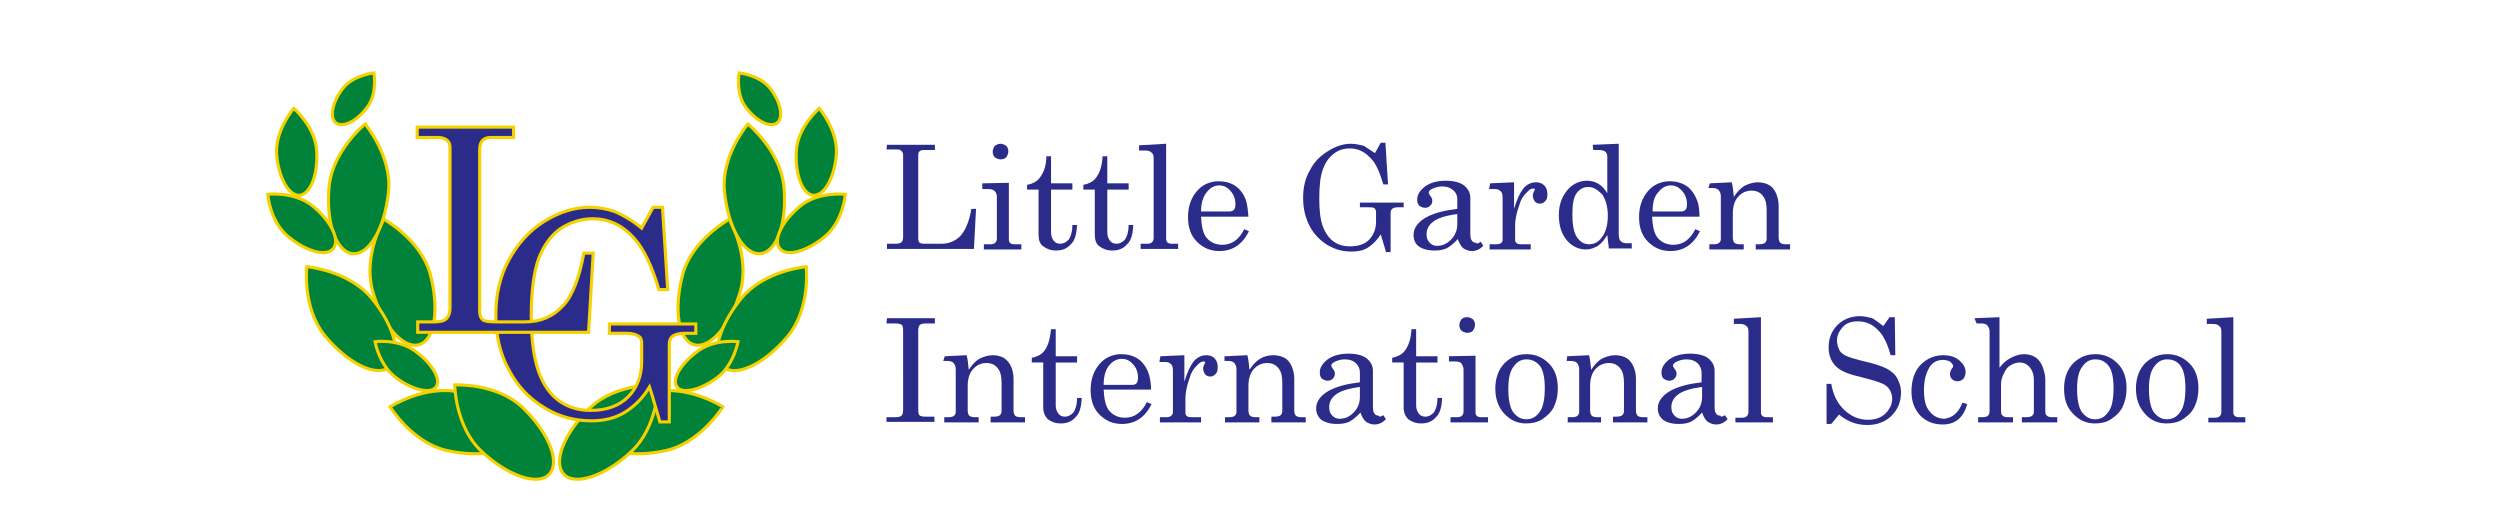 <?xml version="1.0" encoding="UTF-8"?>
<!-- Generator: Adobe Illustrator 27.9.4, SVG Export Plug-In . SVG Version: 9.03 Build 54784)  -->
<svg xmlns="http://www.w3.org/2000/svg" xmlns:xlink="http://www.w3.org/1999/xlink" version="1.1" id="レイヤー_1" x="0px" y="0px" viewBox="0 0 480 100" style="enable-background:new 0 0 480 100;" xml:space="preserve">
<style type="text/css">
	.st0{fill:#00823B;stroke:#F6D100;stroke-width:0.601;}
	.st1{fill:#2B2C8A;stroke:#F6D100;stroke-width:0.601;}
	.st2{fill:#2B2C8A;}
</style>
<g>
	<g>
		<path class="st0" d="M142.2,55.7c-1.8,6.6-5.8,11.3-8.9,10.5c-3.1-0.8-4-6.9-2.2-13.6c1.8-6.6,8.9-10.5,8.9-10.5    S144,49,142.2,55.7z"></path>
		<path class="st0" d="M127.9,86.5c-6.7,1.5-12.8,0.2-13.4-2.8c-0.7-3.1,4.2-6.8,10.9-8.4c6.7-1.5,13.4,2.8,13.4,2.8    S134.5,85,127.9,86.5z"></path>
		<path class="st0" d="M151.3,64.5c-4.4,5.3-9.9,8-12.4,6s-0.9-8,3.5-13.3c4.4-5.3,12.4-6,12.4-6S155.7,59.1,151.3,64.5z"></path>
		<path class="st0" d="M150.5,35.7c0.7,6.8-1.3,12.7-4.5,13c-3.2,0.3-6.2-5-6.9-11.9s4.5-13,4.5-13S149.8,28.9,150.5,35.7z"></path>
		<path class="st0" d="M158.4,45.4c-3.5,2.9-7.4,4-8.7,2.3c-1.3-1.6,0.4-5.2,3.9-8.1c3.5-2.9,8.7-2.3,8.7-2.3S161.9,42.5,158.4,45.4    z"></path>
		<path class="st0" d="M160.6,29.4c-0.3,4.6-2.3,8.2-4.4,8.1s-3.6-4-3.3-8.6c0.3-4.6,4.4-8.1,4.4-8.1S160.8,24.9,160.6,29.4z"></path>
		<path class="st0" d="M147.9,17c2,2.6,2.6,5.6,1.3,6.6c-1.3,1-4-0.3-6-3c-2-2.6-1.3-6.6-1.3-6.6S145.9,14.4,147.9,17z"></path>
		<path class="st0" d="M121.2,86.7c-5,4.7-10.9,6.7-13,4.3s0.2-8,5.2-12.8c5-4.7,13-4.3,13-4.3S126.3,82,121.2,86.7z"></path>
		<path class="st0" d="M137.7,72.5c-3.2,2.4-6.7,3.2-7.7,1.8c-1.1-1.4,0.7-4.5,4-6.9s7.7-1.8,7.7-1.8S140.9,70.1,137.7,72.5z"></path>
		<path class="st0" d="M71.5,55.7c1.8,6.6,5.8,11.3,8.9,10.5c3.1-0.8,4-6.9,2.2-13.6c-1.8-6.6-8.9-10.5-8.9-10.5S69.7,49,71.5,55.7z    "></path>
		<path class="st0" d="M85.8,86.5c6.7,1.5,12.8,0.2,13.4-2.8c0.7-3.1-4.2-6.8-10.9-8.4c-6.7-1.5-13.4,2.8-13.4,2.8    S79.1,85,85.8,86.5z"></path>
		<path class="st0" d="M62.4,64.5c4.4,5.3,9.9,8,12.4,6c2.5-2,0.9-8-3.5-13.3c-4.4-5.3-12.4-6-12.4-6S58,59.1,62.4,64.5z"></path>
		<path class="st0" d="M63.2,35.7c-0.7,6.8,1.3,12.7,4.5,13c3.2,0.3,6.2-5,6.9-11.9c0.7-6.8-4.5-13-4.5-13S63.9,28.9,63.2,35.7z"></path>
		<path class="st0" d="M55.3,45.4c3.5,2.9,7.4,4,8.7,2.3c1.3-1.6-0.4-5.2-3.9-8.1c-3.5-2.9-8.7-2.3-8.7-2.3S51.8,42.5,55.3,45.4z"></path>
		<path class="st0" d="M53.1,29.4c0.3,4.6,2.3,8.2,4.4,8.1c2.1-0.2,3.6-4,3.3-8.6c-0.3-4.6-4.4-8.1-4.4-8.1S52.9,24.9,53.1,29.4z"></path>
		<path class="st0" d="M65.8,17c-2,2.6-2.6,5.6-1.3,6.6c1.3,1,4-0.3,6-3c2-2.6,1.3-6.6,1.3-6.6S67.8,14.4,65.8,17z"></path>
		<path class="st0" d="M92.5,86.7c5,4.7,10.9,6.7,13,4.3s-0.2-8-5.2-12.8c-5-4.7-13-4.3-13-4.3S87.4,82,92.5,86.7z"></path>
		<path class="st0" d="M76,72.5c3.2,2.4,6.7,3.2,7.7,1.8c1.1-1.4-0.7-4.5-4-6.9s-7.7-1.8-7.7-1.8S72.8,70.1,76,72.5z"></path>
	</g>
	<g>
		<path class="st1" d="M123.2,43.8l2.2-4h1.8l1,15.8h-1.7c-1.3-4.5-2.9-7.8-4.7-9.8c-2.3-2.6-5-3.8-8-3.8c-2.3,0-4.3,0.7-6.2,1.9    c-1.8,1.3-3.2,3.2-4.2,5.8c-0.9,2.6-1.4,6.2-1.4,10.9c0,4.6,0.5,8.1,1.4,10.7c0.9,2.6,2.3,4.5,4,5.7c1.7,1.2,3.7,1.8,6,1.8    c3.1,0,5.5-0.9,7.2-2.6c1.7-1.7,2.6-4,2.6-6.7v-3.7c0-0.6-0.2-1.1-0.7-1.3c-0.4-0.3-1.2-0.5-2.2-0.5H117v-1.8h16.6V64h-2.2    c-1,0-1.7,0.2-2.2,0.5c-0.4,0.3-0.7,0.8-0.7,1.5v15h-1.8c-0.7-2.3-1.3-4.6-2-6.7c-1.3,2.2-3,3.8-4.8,4.9c-1.8,1.1-4,1.6-6.3,1.6    c-3.3,0-6.4-0.8-9.2-2.6c-2.8-1.7-5.1-4.1-6.7-7.2c-1.7-3.1-2.5-6.6-2.5-10.5c0-4,0.8-7.5,2.5-10.6c1.7-3.1,3.9-5.6,6.8-7.4    c2.9-1.8,5.8-2.7,8.7-2.7c1.7,0,3.3,0.3,4.8,0.8C119.6,41.3,121.4,42.3,123.2,43.8z"></path>
	</g>
	<g>
		<path class="st1" d="M80.3,24.4h18.3v2h-4.4c-0.7,0-1.2,0.2-1.6,0.6c-0.3,0.4-0.5,0.9-0.5,1.7v31.1c0,0.7,0.2,1.3,0.6,1.6    c0.4,0.3,1.3,0.4,2.5,0.4h5.6c3,0,5.3-1,7.2-3c1.9-1.9,3.2-5.4,4.1-10.2h1.8l-0.9,15.2H80.2v-2h3.2c1.1,0,1.9-0.2,2.3-0.6    c0.4-0.4,0.7-1.1,0.7-2V28.4c0-0.7-0.2-1.2-0.6-1.5c-0.4-0.3-0.9-0.5-1.7-0.5h-4v-2H80.3z"></path>
	</g>
</g>
<g>
	<path class="st2" d="M170.3,61.1h9.2v1h-1.6c-0.7,0-1.1,0.1-1.3,0.3c-0.2,0.2-0.3,0.6-0.3,1.1v15.1c0,0.6,0.1,1,0.2,1.1   c0.2,0.2,0.6,0.3,1.2,0.3h1.7v1h-9.2v-0.9h1.7c0.6,0,1-0.1,1.2-0.3s0.3-0.6,0.3-1.2V63.5c0-0.6-0.1-0.9-0.2-1.1   c-0.3-0.2-0.7-0.3-1.4-0.3h-1.6L170.3,61.1L170.3,61.1z"></path>
	<path class="st2" d="M181.4,68.4l4.2-0.2c0.2,0.8,0.3,1.7,0.4,2.8c0.6-0.9,1.2-1.6,2-2.1c0.8-0.4,1.7-0.7,2.6-0.7   c0.8,0,1.6,0.2,2.1,0.5s1,0.8,1.4,1.6c0.3,0.7,0.5,1.5,0.5,2.4v6.1c0,0.4,0.1,0.8,0.3,1c0.2,0.2,0.6,0.3,1,0.3h0.9v1h-6.6v-1.1h0.6   c0.6,0,1-0.1,1.2-0.3c0.2-0.2,0.3-0.5,0.3-0.8v-5.4c0-1.2-0.2-2.1-0.6-2.6c-0.5-0.8-1.3-1.2-2.3-1.2c-1,0-1.9,0.4-2.6,1.2   c-0.7,0.8-1,1.9-1,3.2v4.7c0,0.4,0.1,0.8,0.3,1c0.2,0.2,0.6,0.3,1,0.3h0.8v1h-6.6v-1h0.9c0.4,0,0.8-0.1,1-0.3   c0.2-0.2,0.3-0.4,0.3-0.7v-8.2c0-0.6-0.2-0.9-0.4-1.2c-0.3-0.3-0.7-0.4-1.3-0.4h-0.7L181.4,68.4L181.4,68.4z"></path>
	<path class="st2" d="M201.8,63.2h0.9v5.2h4.1v1.2h-4.1v8.2c0,0.7,0.2,1.2,0.5,1.6c0.3,0.4,0.7,0.6,1.3,0.6c0.6,0,1.1-0.3,1.6-0.8   c0.4-0.6,0.7-1.5,0.7-2.8h0.9c-0.1,1.7-0.4,3-1.2,3.7c-0.7,0.8-1.6,1.2-2.8,1.2c-1.1,0-1.8-0.3-2.5-0.8c-0.6-0.6-0.9-1.3-0.9-2.3   v-8.6h-2.2v-0.9c1-0.2,1.8-0.6,2.3-1.2C201.3,66.4,201.6,65,201.8,63.2z"></path>
	<path class="st2" d="M221,74.8h-9.1c0.1,1.9,0.4,3.3,1.1,4.1c0.8,0.9,1.8,1.3,3,1.3c1.8,0,3.2-1,4.2-3l0.9,0.4   c-1.3,2.6-3.2,3.8-5.7,3.8c-1.7,0-3.1-0.6-4.3-1.8s-1.7-2.8-1.7-4.7c0-2.1,0.6-3.7,1.7-5c1.1-1.3,2.6-1.9,4.2-1.9   c1.2,0,2.3,0.3,3.2,0.9s1.6,1.6,2,2.7C220.8,72.5,221,73.5,221,74.8z M211.9,73.9h5.5c0.3,0,0.6-0.1,0.8-0.3   c0.2-0.2,0.3-0.6,0.3-1.1c0-1-0.3-1.8-0.9-2.5c-0.6-0.7-1.3-1.1-2.2-1.1c-0.9,0-1.7,0.4-2.4,1.2C212.3,70.9,211.9,72.2,211.9,73.9z   "></path>
	<path class="st2" d="M222.8,68.4l4.6-0.2v5.1c0.5-1.7,1.1-3,1.7-3.8s1.5-1.3,2.5-1.3c0.7,0,1.2,0.2,1.6,0.6c0.4,0.4,0.6,1,0.6,1.7   c0,0.6-0.1,1-0.4,1.3c-0.3,0.3-0.6,0.5-1,0.5c-0.4,0-0.7-0.1-1-0.4c-0.2-0.3-0.4-0.7-0.4-1.1c0-0.3,0.1-0.6,0.2-0.8   c0.1-0.2,0.2-0.4,0.2-0.4c0-0.1-0.1-0.2-0.3-0.2c-0.4,0-0.8,0.2-1.2,0.7c-0.7,0.6-1.2,1.4-1.5,2.5c-0.6,1.6-0.8,3-0.8,3.9v2.7   c0,0.3,0.1,0.6,0.3,0.7c0.2,0.2,0.6,0.2,1.1,0.2h1.6v1h-7.9v-1h1.3c0.4,0,0.7-0.1,0.9-0.3c0.2-0.2,0.3-0.4,0.3-0.6v-8   c0-0.6-0.1-1.1-0.4-1.3c-0.3-0.3-0.6-0.4-1.1-0.4h-1.1L222.8,68.4L222.8,68.4z"></path>
	<path class="st2" d="M235.3,68.4l4.2-0.2c0.2,0.8,0.3,1.7,0.4,2.8c0.6-0.9,1.2-1.6,2-2.1s1.7-0.7,2.6-0.7c0.8,0,1.6,0.2,2.1,0.5   c0.6,0.3,1,0.8,1.4,1.6c0.3,0.7,0.5,1.5,0.5,2.4v6.1c0,0.4,0.1,0.8,0.3,1c0.2,0.2,0.6,0.3,1,0.3h0.9v1h-6.6v-1.1h0.6   c0.6,0,1-0.1,1.2-0.3c0.2-0.2,0.3-0.5,0.3-0.8v-5.4c0-1.2-0.2-2.1-0.6-2.6c-0.5-0.8-1.3-1.2-2.3-1.2s-1.9,0.4-2.6,1.2   c-0.7,0.8-1,1.9-1,3.2v4.7c0,0.4,0.1,0.8,0.3,1c0.2,0.2,0.6,0.3,1,0.3h0.8v1h-6.6v-1h0.9c0.4,0,0.8-0.1,1-0.3s0.3-0.4,0.3-0.7v-8.2   c0-0.6-0.2-0.9-0.4-1.2c-0.3-0.3-0.7-0.4-1.3-0.4h-0.6V68.4z"></path>
	<path class="st2" d="M265.6,79.7l0.5,0.8c-0.7,0.7-1.4,1-2.2,1c-0.6,0-1.1-0.2-1.6-0.5c-0.4-0.3-0.8-0.9-1.1-1.8   c-0.8,0.9-1.6,1.5-2.2,1.8c-0.7,0.3-1.4,0.4-2.3,0.4c-1.3,0-2.3-0.3-3-0.8c-0.7-0.6-1-1.3-1-2.2c0-1.3,0.8-2.4,2.3-3.3   c1.6-0.9,3.6-1.4,6.1-1.7v-1.9c0-0.7-0.3-1.3-0.8-1.8c-0.6-0.5-1.2-0.7-2.1-0.7c-0.8,0-1.4,0.2-2,0.5c-0.4,0.2-0.6,0.5-0.6,0.7   c0,0.1,0.1,0.3,0.3,0.6c0.3,0.3,0.4,0.7,0.4,0.9c0,0.4-0.1,0.7-0.4,1c-0.3,0.3-0.6,0.4-1,0.4c-0.4,0-0.8-0.2-1.1-0.4   c-0.3-0.3-0.4-0.7-0.4-1.2c0-0.9,0.5-1.7,1.5-2.5c1-0.7,2.3-1.1,4-1.1c1.5,0,2.7,0.3,3.5,0.9c0.8,0.7,1.2,1.4,1.2,2.4v6.9   c0,0.6,0.1,1.1,0.3,1.3c0.2,0.3,0.4,0.4,0.8,0.4C264.8,80.1,265.2,80,265.6,79.7z M261.1,74.3c-2.3,0.3-3.9,0.8-4.8,1.6   c-0.7,0.6-1.1,1.3-1.1,2.3c0,0.7,0.2,1.2,0.6,1.6c0.4,0.4,0.8,0.6,1.4,0.6c1.1,0,1.9-0.4,2.7-1.2c0.8-0.8,1.2-1.8,1.2-3V74.3z"></path>
	<path class="st2" d="M271,63.2h0.9v5.2h4.1v1.2h-4.1v8.2c0,0.7,0.2,1.2,0.5,1.6c0.3,0.4,0.7,0.6,1.3,0.6c0.6,0,1.1-0.3,1.6-0.8   c0.4-0.6,0.7-1.5,0.7-2.8h0.9c-0.1,1.7-0.4,3-1.2,3.7c-0.7,0.8-1.6,1.2-2.8,1.2c-1.1,0-1.8-0.3-2.5-0.8c-0.6-0.6-0.9-1.3-0.9-2.3   v-8.6h-2.2v-0.9c1-0.2,1.8-0.6,2.3-1.2C270.5,66.4,270.9,65,271,63.2z"></path>
	<path class="st2" d="M278.2,68.4l5.1-0.1v10.9c0,0.3,0.1,0.5,0.2,0.6c0.2,0.2,0.4,0.3,0.8,0.3h1.4v1h-7.2v-1h1.3   c0.4,0,0.7-0.1,0.9-0.3c0.2-0.2,0.3-0.4,0.3-0.8v-8c0-0.5-0.2-0.9-0.4-1.2s-0.7-0.4-1.3-0.4h-1.1V68.4z M281.7,60.9   c0.4,0,0.8,0.2,1.1,0.4c0.3,0.3,0.4,0.7,0.4,1.1c0,0.4-0.2,0.8-0.4,1.1c-0.3,0.3-0.7,0.4-1.1,0.4c-0.4,0-0.8-0.2-1.1-0.4   c-0.3-0.3-0.4-0.7-0.4-1.1s0.2-0.8,0.4-1.1C280.9,61,281.3,60.9,281.7,60.9z"></path>
	<path class="st2" d="M293.1,68c1.7,0,3.1,0.6,4.3,1.8c1.2,1.2,1.7,2.8,1.7,4.8c0,1.4-0.3,2.6-0.8,3.6s-1.3,1.7-2.2,2.3   c-0.9,0.6-2,0.8-3.1,0.8c-1.6,0-3-0.6-4.2-1.9c-1.1-1.2-1.7-2.8-1.7-4.8c0-2,0.6-3.6,1.7-4.8C290,68.6,291.3,68,293.1,68z    M293.1,69c-1,0-1.8,0.4-2.5,1.4c-0.7,0.9-1,2.3-1,4.3c0,2,0.3,3.5,0.9,4.4c0.7,0.9,1.5,1.4,2.5,1.4c1.1,0,1.9-0.4,2.6-1.4   c0.7-0.9,1-2.5,1-4.6c0-1.9-0.3-3.4-0.9-4.2C295,69.4,294.1,69,293.1,69z"></path>
	<path class="st2" d="M300.9,68.4l4.2-0.2c0.2,0.8,0.3,1.7,0.4,2.8c0.6-0.9,1.2-1.6,2-2.1c0.8-0.4,1.7-0.7,2.6-0.7   c0.8,0,1.6,0.2,2.1,0.5c0.6,0.3,1,0.8,1.4,1.6c0.3,0.7,0.5,1.5,0.5,2.4v6.1c0,0.4,0.1,0.8,0.3,1c0.2,0.2,0.6,0.3,1,0.3h0.9v1h-6.6   v-1.1h0.6c0.6,0,1-0.1,1.2-0.3s0.3-0.5,0.3-0.8v-5.4c0-1.2-0.2-2.1-0.6-2.6c-0.5-0.8-1.3-1.2-2.3-1.2s-1.9,0.4-2.6,1.2   c-0.7,0.8-1,1.9-1,3.2v4.7c0,0.4,0.1,0.8,0.3,1c0.2,0.2,0.6,0.3,1,0.3h0.8v1H301v-1h0.9c0.4,0,0.8-0.1,1-0.3   c0.2-0.2,0.3-0.4,0.3-0.7v-8.2c0-0.6-0.2-0.9-0.4-1.2c-0.3-0.3-0.7-0.4-1.3-0.4h-0.7L300.9,68.4L300.9,68.4z"></path>
	<path class="st2" d="M331.2,79.7l0.5,0.8c-0.7,0.7-1.4,1-2.2,1c-0.6,0-1.1-0.2-1.6-0.5c-0.4-0.3-0.8-0.9-1.1-1.8   c-0.8,0.9-1.6,1.5-2.2,1.8c-0.7,0.3-1.4,0.4-2.3,0.4c-1.3,0-2.3-0.3-3-0.8c-0.7-0.6-1-1.3-1-2.2c0-1.3,0.8-2.4,2.3-3.3   c1.6-0.9,3.6-1.4,6.1-1.7v-1.9c0-0.7-0.3-1.3-0.8-1.8c-0.6-0.5-1.2-0.7-2.1-0.7c-0.8,0-1.4,0.2-2,0.5c-0.4,0.2-0.6,0.5-0.6,0.7   c0,0.1,0.1,0.3,0.3,0.6c0.3,0.3,0.4,0.7,0.4,0.9c0,0.4-0.1,0.7-0.4,1c-0.3,0.3-0.6,0.4-1,0.4c-0.4,0-0.8-0.2-1.1-0.4   c-0.3-0.3-0.4-0.7-0.4-1.2c0-0.9,0.5-1.7,1.5-2.5c1-0.7,2.3-1.1,4-1.1c1.5,0,2.7,0.3,3.5,0.9c0.8,0.7,1.2,1.4,1.2,2.4v6.9   c0,0.6,0.1,1.1,0.3,1.3c0.2,0.3,0.4,0.4,0.8,0.4C330.4,80.1,330.8,80,331.2,79.7z M326.8,74.3c-2.3,0.3-3.9,0.8-4.8,1.6   c-0.7,0.6-1.1,1.3-1.1,2.3c0,0.7,0.2,1.2,0.6,1.6c0.4,0.4,0.8,0.6,1.4,0.6c1.1,0,1.9-0.4,2.7-1.2c0.8-0.8,1.2-1.8,1.2-3L326.8,74.3   L326.8,74.3z"></path>
	<path class="st2" d="M338.1,60.9v18.3c0,0.3,0.1,0.4,0.2,0.6c0.2,0.2,0.5,0.3,0.8,0.3h1.3v1h-7.2v-0.9h1.3c0.4,0,0.7-0.1,0.9-0.3   c0.2-0.2,0.3-0.5,0.3-0.8V63.6c0-0.4-0.1-0.8-0.4-1c-0.3-0.3-0.7-0.4-1.2-0.4h-1.2v-1L338.1,60.9z"></path>
	<path class="st2" d="M361.6,62.6l1.2-1.7h1l0.1,7.3h-0.9c-0.6-2.2-1.4-3.9-2.5-4.9c-1.1-1.1-2.3-1.6-3.8-1.6   c-1.2,0-2.2,0.3-2.9,1.1s-1.1,1.6-1.1,2.6c0,0.6,0.2,1.2,0.4,1.7s0.7,0.9,1.3,1.2c0.6,0.3,1.7,0.6,3.2,1c2.2,0.5,3.8,1,4.7,1.5   c0.9,0.5,1.6,1.1,2,1.9s0.7,1.6,0.7,2.6c0,1.8-0.6,3.3-1.8,4.5c-1.2,1.2-2.8,1.8-4.7,1.8c-2.1,0-3.8-0.7-5.4-2l-1.5,1.8h-0.9v-7.7   h0.9c0.4,2.2,1.2,3.8,2.6,5.1c1.3,1.2,2.8,1.8,4.5,1.8c1.3,0,2.5-0.4,3.3-1.2c0.8-0.8,1.3-1.7,1.3-2.9c0-0.6-0.2-1.2-0.5-1.7   c-0.3-0.5-0.8-0.9-1.5-1.2c-0.7-0.3-2-0.7-4-1.2c-2.2-0.5-3.7-1.1-4.5-1.8c-1.1-0.9-1.7-2.2-1.7-3.9c0-1.8,0.6-3.2,1.7-4.3   c1.1-1.1,2.6-1.7,4.3-1.7c0.8,0,1.6,0.2,2.4,0.4C360,61.4,360.7,61.9,361.6,62.6z"></path>
	<path class="st2" d="M376.8,77.3l0.9,0.3c-0.7,2.6-2.3,3.9-4.7,3.9c-1.8,0-3.2-0.6-4.3-1.7c-1.1-1.2-1.7-2.7-1.7-4.6   c0-2.2,0.6-4,1.8-5.2c1.2-1.2,2.7-1.8,4.3-1.8c1.2,0,2.3,0.3,3.1,1c0.8,0.7,1.2,1.4,1.2,2.3c0,0.5-0.2,0.9-0.4,1.2   c-0.3,0.3-0.7,0.5-1.1,0.5s-0.8-0.1-1.1-0.4c-0.3-0.3-0.4-0.6-0.4-1s0.2-0.8,0.4-1.1c0.2-0.2,0.2-0.3,0.2-0.4   c0-0.3-0.2-0.5-0.5-0.8c-0.3-0.2-0.8-0.4-1.4-0.4c-1.1,0-1.9,0.4-2.5,1.2c-0.8,1.2-1.2,2.7-1.2,4.6c0,1.8,0.3,3.2,1.1,4.1   c0.7,0.9,1.7,1.4,2.8,1.4C374.9,80.2,376,79.3,376.8,77.3z"></path>
	<path class="st2" d="M379.1,61.1l4.8-0.2v9.7c0.7-0.9,1.4-1.5,2.2-1.9c0.8-0.4,1.6-0.7,2.5-0.7c0.8,0,1.6,0.2,2.2,0.6   c0.5,0.3,0.9,0.8,1.3,1.6c0.3,0.8,0.6,1.7,0.6,2.7v6.1c0,0.4,0.1,0.7,0.3,0.8c0.2,0.2,0.5,0.3,0.9,0.3h1.1v1h-6.8v-1h0.8   c0.6,0,1-0.1,1.2-0.3s0.3-0.4,0.3-0.8v-6c0-1.1-0.3-1.9-0.8-2.5c-0.5-0.6-1.2-0.9-1.9-0.9c-0.6,0-1.2,0.2-1.7,0.5   c-0.6,0.3-1,0.8-1.3,1.5c-0.4,0.7-0.6,1.4-0.6,2.2v5.1c0,0.4,0.1,0.8,0.3,0.9c0.2,0.2,0.5,0.3,0.9,0.3h1.1v1h-6.7v-1h0.8   c0.5,0,0.9-0.1,1.1-0.3c0.2-0.2,0.3-0.5,0.3-0.9V63.7c0-0.6-0.2-0.9-0.4-1.2c-0.3-0.3-0.7-0.4-1.2-0.4h-0.9L379.1,61.1L379.1,61.1z   "></path>
	<path class="st2" d="M402.3,68c1.7,0,3.1,0.6,4.3,1.8c1.2,1.2,1.7,2.8,1.7,4.8c0,1.4-0.3,2.6-0.8,3.6s-1.3,1.7-2.2,2.3   c-0.9,0.6-2,0.8-3.1,0.8c-1.6,0-3-0.6-4.2-1.9c-1.2-1.2-1.7-2.8-1.7-4.8c0-2,0.6-3.6,1.7-4.8C399.2,68.6,400.6,68,402.3,68z    M402.3,69c-1,0-1.8,0.4-2.5,1.4c-0.7,0.9-1,2.3-1,4.3c0,2,0.3,3.5,0.9,4.4c0.7,0.9,1.5,1.4,2.5,1.4c1.1,0,1.9-0.4,2.6-1.4   c0.7-0.9,1-2.5,1-4.6c0-1.9-0.3-3.4-0.9-4.2C404.2,69.4,403.4,69,402.3,69z"></path>
	<path class="st2" d="M416.1,68c1.7,0,3.1,0.6,4.3,1.8c1.2,1.2,1.7,2.8,1.7,4.8c0,1.4-0.3,2.6-0.8,3.6s-1.3,1.7-2.2,2.3   c-0.9,0.6-2,0.8-3.1,0.8c-1.7,0-3.1-0.6-4.2-1.9c-1.1-1.2-1.7-2.8-1.7-4.8c0-2,0.6-3.6,1.7-4.8C413,68.6,414.5,68,416.1,68z    M416.1,69c-1,0-1.8,0.4-2.5,1.4c-0.7,0.9-1,2.3-1,4.3c0,2,0.3,3.5,0.9,4.4c0.7,0.9,1.5,1.4,2.5,1.4c1.1,0,1.9-0.4,2.6-1.4   c0.7-0.9,1-2.5,1-4.6c0-1.9-0.3-3.4-0.9-4.2C418.1,69.4,417.2,69,416.1,69z"></path>
	<path class="st2" d="M428.8,60.9v18.3c0,0.3,0.1,0.4,0.2,0.6c0.2,0.2,0.5,0.3,0.8,0.3h1.3v1H424v-0.9h1.3c0.4,0,0.7-0.1,0.9-0.3   c0.2-0.2,0.3-0.5,0.3-0.8V63.6c0-0.4-0.1-0.8-0.4-1c-0.3-0.3-0.7-0.4-1.2-0.4h-1.2v-1L428.8,60.9z"></path>
</g>
<g>
	<path class="st2" d="M170.3,27.8h9.2v1h-2.2c-0.3,0-0.6,0.1-0.8,0.3c-0.2,0.2-0.2,0.5-0.2,0.9v15.8c0,0.4,0.1,0.7,0.3,0.8   c0.2,0.2,0.7,0.2,1.3,0.2h2.8c1.5,0,2.7-0.5,3.7-1.5c0.9-1,1.7-2.7,2.1-5.2h0.9l-0.4,7.7h-16.7v-1h1.6c0.6,0,0.9-0.1,1.2-0.3   c0.2-0.2,0.3-0.6,0.3-1V29.8c0-0.3-0.1-0.6-0.3-0.8c-0.2-0.2-0.4-0.3-0.8-0.3h-2.1L170.3,27.8L170.3,27.8z"></path>
	<path class="st2" d="M188.6,35.2l5.1-0.1v10.9c0,0.3,0.1,0.5,0.2,0.6c0.2,0.2,0.4,0.3,0.8,0.3h1.4v1h-7.2v-1h1.3   c0.4,0,0.7-0.1,0.9-0.3c0.2-0.2,0.3-0.5,0.3-0.8v-8c0-0.5-0.2-0.9-0.4-1.1c-0.3-0.3-0.7-0.4-1.3-0.4h-1.1L188.6,35.2L188.6,35.2z    M192.1,27.6c0.4,0,0.8,0.2,1.1,0.4c0.3,0.3,0.4,0.7,0.4,1.1c0,0.4-0.2,0.8-0.4,1.1c-0.3,0.3-0.7,0.4-1.1,0.4   c-0.4,0-0.8-0.2-1.1-0.4c-0.3-0.3-0.4-0.7-0.4-1.1s0.2-0.8,0.4-1.1C191.3,27.8,191.7,27.6,192.1,27.6z"></path>
	<path class="st2" d="M200.9,30h0.9v5.2h4.1v1.2h-4.1v8.2c0,0.7,0.2,1.2,0.5,1.6c0.3,0.4,0.7,0.6,1.3,0.6c0.6,0,1.1-0.3,1.6-0.8   c0.4-0.6,0.7-1.5,0.7-2.8h0.9c-0.1,1.7-0.4,3-1.2,3.7c-0.7,0.8-1.6,1.2-2.8,1.2c-1.1,0-1.8-0.3-2.5-0.8s-0.9-1.3-0.9-2.3v-8.6h-2.2   v-0.9c1-0.2,1.8-0.6,2.3-1.2C200.4,33.2,200.9,31.8,200.9,30z"></path>
	<path class="st2" d="M211.7,30h0.9v5.2h4.1v1.2h-4.1v8.2c0,0.7,0.2,1.2,0.5,1.6c0.3,0.4,0.7,0.6,1.3,0.6c0.6,0,1.1-0.3,1.6-0.8   c0.4-0.6,0.7-1.5,0.7-2.8h0.9c-0.1,1.7-0.4,3-1.2,3.7c-0.7,0.8-1.6,1.2-2.8,1.2c-1.1,0-1.8-0.3-2.5-0.8s-0.9-1.3-0.9-2.3v-8.6H208   v-0.9c1-0.2,1.8-0.6,2.3-1.2C211.2,33.2,211.6,31.8,211.7,30z"></path>
	<path class="st2" d="M223.9,27.6v18.3c0,0.3,0.1,0.4,0.2,0.6c0.2,0.2,0.5,0.3,0.8,0.3h1.3v1h-7.2v-1h1.3c0.4,0,0.7-0.1,0.9-0.3   c0.2-0.2,0.3-0.5,0.3-0.8V30.3c0-0.4-0.1-0.8-0.4-1c-0.3-0.3-0.7-0.4-1.2-0.4h-1.2v-1L223.9,27.6z"></path>
	<path class="st2" d="M239.7,41.6h-9.1c0.1,1.9,0.4,3.3,1.1,4.1c0.8,0.9,1.8,1.3,3,1.3c1.8,0,3.2-1,4.2-3l0.9,0.4   c-1.3,2.6-3.2,3.8-5.7,3.8c-1.7,0-3.1-0.6-4.3-1.8c-1.2-1.2-1.7-2.8-1.7-4.7c0-2.1,0.6-3.7,1.7-5c1.1-1.3,2.6-1.9,4.2-1.9   c1.2,0,2.3,0.3,3.2,0.9s1.6,1.6,2,2.7C239.5,39.3,239.6,40.4,239.7,41.6z M230.6,40.6h5.5c0.3,0,0.6-0.1,0.8-0.3   c0.2-0.2,0.3-0.6,0.3-1.1c0-1-0.3-1.8-0.9-2.5c-0.6-0.7-1.3-1.1-2.2-1.1c-0.9,0-1.7,0.4-2.4,1.3C231,37.7,230.6,39,230.6,40.6z"></path>
	<path class="st2" d="M264,29.4l1.1-2h0.9l0.5,8h-0.9c-0.7-2.3-1.4-4-2.4-5c-1.2-1.3-2.5-1.9-4-1.9c-1.2,0-2.2,0.3-3.1,1   c-0.9,0.7-1.6,1.6-2.1,3c-0.5,1.3-0.7,3.2-0.7,5.6c0,2.3,0.2,4.1,0.7,5.4c0.5,1.3,1.2,2.3,2.1,2.9c0.8,0.6,1.9,0.9,3.1,0.9   c1.6,0,2.8-0.4,3.7-1.3c0.8-0.9,1.3-2,1.3-3.4v-1.9c0-0.3-0.1-0.5-0.3-0.7c-0.2-0.2-0.6-0.2-1.1-0.2h-1.7v-0.9h8.4v0.9h-1.1   c-0.5,0-0.9,0.1-1.1,0.3c-0.2,0.2-0.3,0.4-0.3,0.8v7.5h-0.9c-0.3-1.2-0.7-2.3-1-3.4c-0.7,1.1-1.5,1.9-2.4,2.5   c-0.9,0.6-2,0.8-3.2,0.8c-1.7,0-3.2-0.4-4.7-1.3c-1.4-0.9-2.6-2.1-3.4-3.7c-0.8-1.6-1.2-3.3-1.2-5.3c0-2,0.4-3.8,1.3-5.3   c0.8-1.6,2-2.8,3.5-3.7c1.4-0.9,2.9-1.4,4.4-1.4c0.8,0,1.7,0.2,2.5,0.4C262.1,28.2,263,28.7,264,29.4z"></path>
	<path class="st2" d="M284.3,46.4l0.5,0.8c-0.7,0.7-1.4,1-2.2,1c-0.6,0-1.1-0.2-1.6-0.5c-0.4-0.3-0.8-0.9-1.1-1.8   c-0.8,0.9-1.6,1.5-2.2,1.8c-0.7,0.3-1.4,0.4-2.3,0.4c-1.3,0-2.3-0.3-3-0.8s-1-1.3-1-2.2c0-1.3,0.8-2.4,2.3-3.3   c1.6-0.9,3.6-1.4,6.1-1.7v-1.9c0-0.7-0.3-1.3-0.8-1.7c-0.6-0.5-1.2-0.7-2.1-0.7c-0.8,0-1.4,0.2-2,0.5c-0.4,0.2-0.6,0.5-0.6,0.7   c0,0.1,0.1,0.3,0.3,0.6c0.3,0.3,0.4,0.7,0.4,0.9c0,0.4-0.1,0.7-0.4,1c-0.3,0.3-0.6,0.4-1,0.4c-0.4,0-0.8-0.2-1.1-0.4   c-0.3-0.3-0.4-0.7-0.4-1.2c0-0.9,0.5-1.7,1.5-2.5c1-0.7,2.3-1.1,4-1.1c1.5,0,2.7,0.3,3.5,0.9c0.8,0.7,1.2,1.4,1.2,2.4v6.9   c0,0.6,0.1,1.1,0.3,1.3c0.2,0.3,0.4,0.4,0.8,0.4C283.5,46.9,283.9,46.7,284.3,46.4z M279.8,41.1c-2.3,0.3-3.9,0.8-4.8,1.6   c-0.7,0.6-1.1,1.3-1.1,2.3c0,0.7,0.2,1.2,0.6,1.6s0.8,0.6,1.4,0.6c1.1,0,1.9-0.4,2.7-1.2c0.8-0.8,1.2-1.8,1.2-3V41.1z"></path>
	<path class="st2" d="M286.1,35.2l4.6-0.2v5.1c0.5-1.7,1.1-3,1.7-3.8s1.5-1.3,2.5-1.3c0.7,0,1.2,0.2,1.6,0.6c0.4,0.4,0.6,1,0.6,1.7   c0,0.6-0.1,1-0.4,1.3c-0.3,0.3-0.6,0.5-1,0.5s-0.7-0.1-1-0.4c-0.2-0.3-0.4-0.7-0.4-1.1c0-0.3,0.1-0.6,0.2-0.8   c0.1-0.2,0.2-0.4,0.2-0.4c0-0.1-0.1-0.2-0.3-0.2c-0.4,0-0.8,0.2-1.2,0.7c-0.7,0.6-1.2,1.4-1.5,2.5c-0.6,1.6-0.8,3-0.8,3.9v2.7   c0,0.3,0.1,0.6,0.3,0.7c0.2,0.2,0.6,0.2,1.1,0.2h1.6v1h-7.9v-1h1.3c0.4,0,0.7-0.1,0.9-0.2c0.2-0.2,0.3-0.4,0.3-0.6v-8.1   c0-0.6-0.1-1.1-0.4-1.3c-0.3-0.3-0.6-0.4-1.1-0.4h-1.1L286.1,35.2L286.1,35.2z"></path>
	<path class="st2" d="M305.8,27.8l5-0.2v17.3c0,0.7,0.1,1.2,0.4,1.4c0.3,0.3,0.6,0.4,1.2,0.4h0.9v1h-4.4l-0.3-2.6   c-0.5,0.9-1.1,1.6-1.8,2.1c-0.7,0.4-1.4,0.7-2.3,0.7c-1.4,0-2.7-0.6-3.7-1.8c-1-1.2-1.5-2.8-1.5-4.8c0-2.2,0.7-3.8,1.9-5.1   c1-1,2.2-1.5,3.5-1.5c0.8,0,1.6,0.2,2.2,0.6c0.7,0.4,1.2,1,1.7,1.8v-7.1c0-0.4-0.2-0.7-0.4-0.9c-0.3-0.2-0.7-0.3-1.4-0.3h-0.9   L305.8,27.8L305.8,27.8z M305,35.9c-1,0-1.7,0.4-2.3,1.2c-0.6,0.8-0.8,2.2-0.8,4.1c0,2.1,0.3,3.5,0.9,4.4c0.6,0.8,1.3,1.3,2.3,1.3   c1,0,1.8-0.4,2.5-1.4c0.7-0.9,1.1-2.3,1.1-4.1c0-1.7-0.4-3.1-1.1-4.1C306.7,36.4,305.9,35.9,305,35.9z"></path>
	<path class="st2" d="M326.3,41.6h-9.1c0.1,1.9,0.4,3.3,1.1,4.1c0.8,0.9,1.8,1.3,3,1.3c1.8,0,3.2-1,4.2-3l0.9,0.4   c-1.3,2.6-3.2,3.8-5.7,3.8c-1.7,0-3.1-0.6-4.3-1.8c-1.2-1.2-1.7-2.8-1.7-4.7c0-2.1,0.6-3.7,1.7-5c1.1-1.3,2.6-1.9,4.2-1.9   c1.2,0,2.3,0.3,3.2,0.9c0.9,0.6,1.6,1.6,2,2.7C326.2,39.3,326.3,40.4,326.3,41.6z M317.3,40.6h5.5c0.3,0,0.6-0.1,0.8-0.3   c0.2-0.2,0.3-0.6,0.3-1.1c0-1-0.3-1.8-0.9-2.5c-0.6-0.7-1.3-1.1-2.2-1.1c-0.9,0-1.7,0.4-2.4,1.3C317.6,37.7,317.3,39,317.3,40.6z"></path>
	<path class="st2" d="M328.3,35.2l4.2-0.2c0.2,0.8,0.3,1.7,0.4,2.8c0.6-0.9,1.2-1.6,2-2.1c0.8-0.4,1.7-0.7,2.6-0.7   c0.8,0,1.6,0.2,2.1,0.5c0.6,0.3,1,0.8,1.4,1.6c0.3,0.7,0.5,1.5,0.5,2.4v6.1c0,0.4,0.1,0.8,0.3,1c0.2,0.2,0.6,0.3,1,0.3h0.9v1h-6.6   v-1h0.6c0.6,0,1-0.1,1.2-0.3c0.2-0.2,0.3-0.4,0.3-0.8v-5.4c0-1.2-0.2-2.1-0.6-2.6c-0.5-0.8-1.3-1.2-2.3-1.2s-1.9,0.4-2.6,1.2   c-0.7,0.8-1,1.9-1,3.2v4.6c0,0.4,0.1,0.8,0.3,1c0.2,0.2,0.6,0.3,1,0.3h0.8v1h-6.6v-1h0.9c0.4,0,0.8-0.1,1-0.3   c0.2-0.2,0.3-0.4,0.3-0.7v-8.2c0-0.6-0.2-0.9-0.4-1.2c-0.3-0.3-0.7-0.4-1.3-0.4h-0.7L328.3,35.2L328.3,35.2z"></path>
</g>
</svg>
